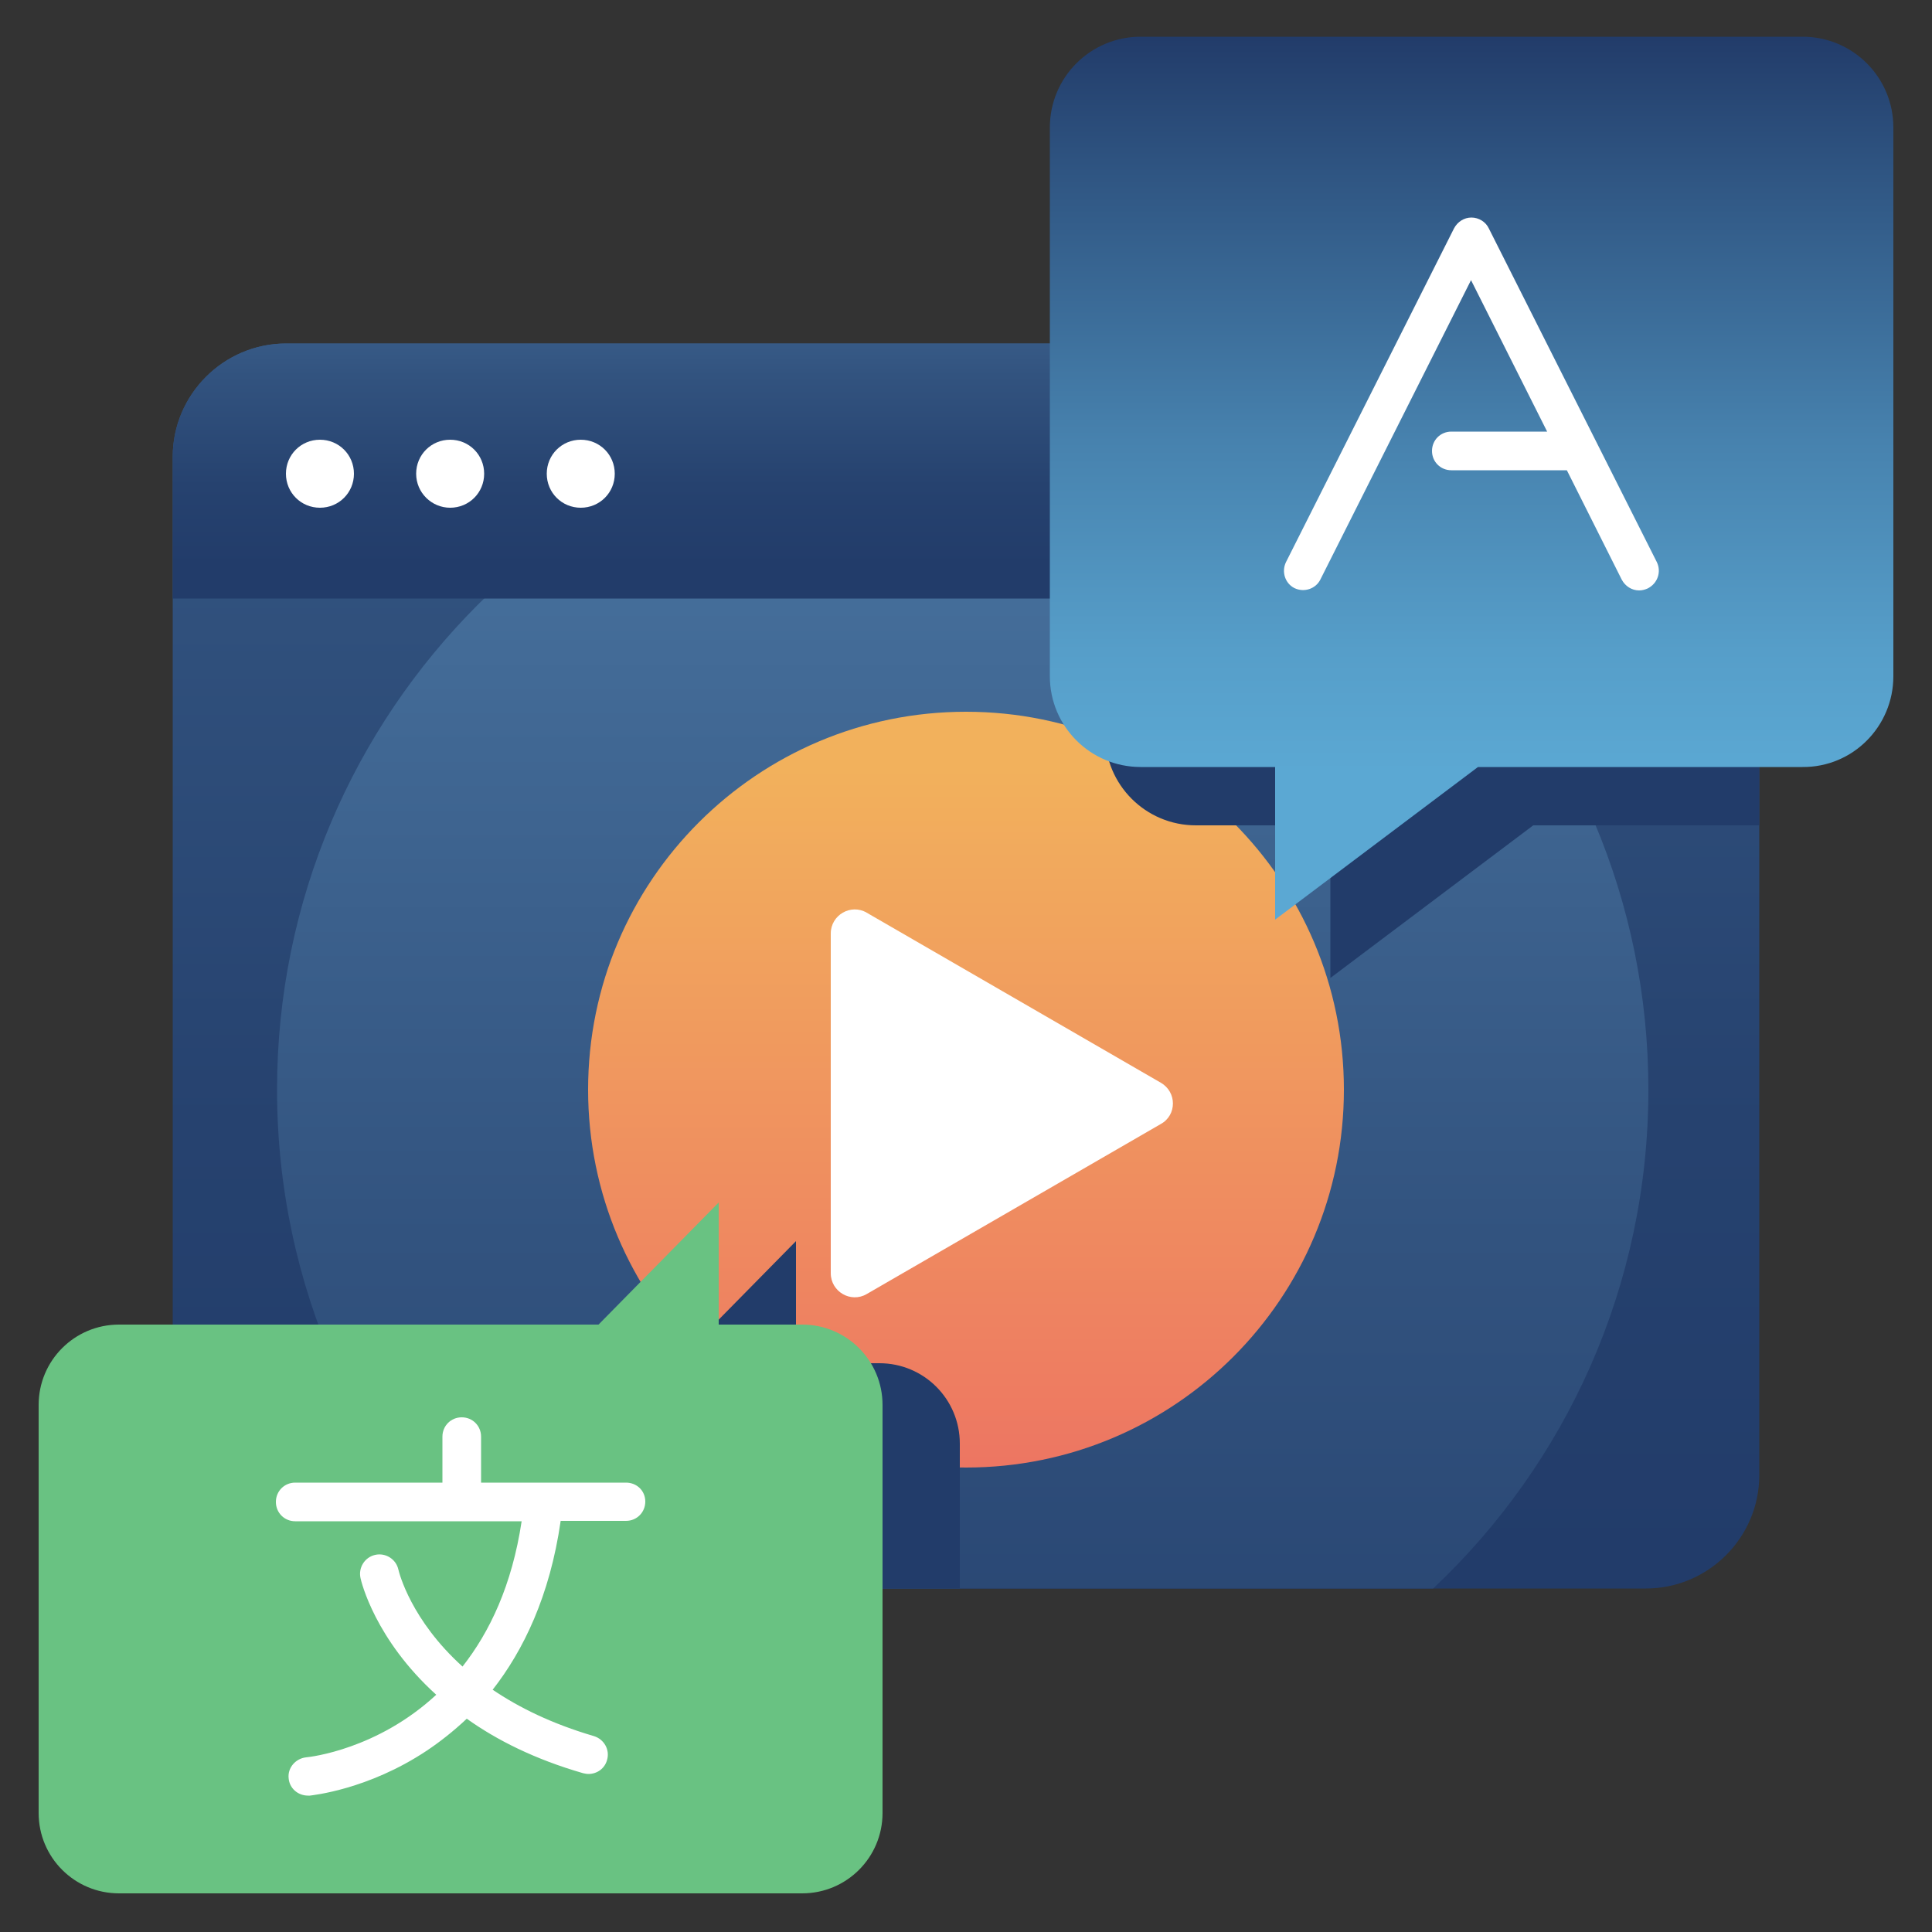 <svg width="500" height="500" viewBox="0 0 500 500" fill="none" xmlns="http://www.w3.org/2000/svg">
<rect x="0" y="0" width="500" height="500" fill="#333333" stroke="none"/>
<path d="M426 411.1H74C57.9 411.1 44.7 397.9 44.7 381.8V118.2C44.7 102.1 57.9 88.9 74 88.9H426C442.1 88.9 455.3 102.1 455.3 118.2V381.8C455.3 397.9 442.1 411.1 426 411.1Z" fill="url(#paint0_linear_6030_75)"/>
<path d="M426.6 282C426.6 332.9 405.2 378.8 370.9 411.1H127.4C93.1 378.8 71.7 332.9 71.7 282C71.7 184 151.1 104.5 249.2 104.5C347.2 104.5 426.6 184 426.6 282Z" fill="url(#paint1_linear_6030_75)"/>
<path d="M250 379.8C304.014 379.8 347.8 336.014 347.8 282C347.8 227.987 304.014 184.2 250 184.2C195.987 184.2 152.2 227.987 152.2 282C152.2 336.014 195.987 379.8 250 379.8Z" fill="url(#paint2_linear_6030_75)"/>
<path d="M426 88.9H74C57.9 88.9 44.7 102.1 44.7 118.2V154.9H455.4V118.2C455.3 102.1 442.1 88.9 426 88.9Z" fill="url(#paint3_linear_6030_75)"/>
<path d="M82.8 131.401C87.7 131.401 91.6 127.501 91.6 122.601C91.6 117.701 87.7 113.801 82.8 113.801C77.9 113.801 74 117.701 74 122.601C74 127.501 77.9 131.401 82.8 131.401Z" fill="white"/>
<path d="M116.5 131.401C121.4 131.401 125.3 127.501 125.3 122.601C125.3 117.701 121.4 113.801 116.5 113.801C111.6 113.801 107.7 117.701 107.7 122.601C107.7 127.501 111.7 131.401 116.5 131.401Z" fill="white"/>
<path d="M150.3 131.401C155.2 131.401 159.1 127.501 159.1 122.601C159.1 117.701 155.2 113.801 150.3 113.801C145.4 113.801 141.5 117.701 141.5 122.601C141.5 127.501 145.4 131.401 150.3 131.401Z" fill="white"/>
<path d="M300.4 280.2L224.3 236.2C220.2 233.8 215 236.8 215 241.6V329.5C215 334.3 220.2 337.3 224.3 334.9L300.4 290.9C304.6 288.6 304.6 282.6 300.4 280.2Z" fill="white"/>
<path d="M455.3 24.6V213.6H396.8L344.3 253.1V213.6H309.5C296.5 213.6 286 203.1 286 190.1V48.1C286 35.1 296.5 24.6 309.5 24.6H455.3Z" fill="url(#paint4_linear_6030_75)"/>
<path d="M248.4 373.6V411.1H30V373.6C30 362.1 39.3 352.8 50.8 352.8H174.9L206 321.2V352.8H227.6C239.1 352.8 248.4 362.1 248.4 373.6Z" fill="url(#paint5_linear_6030_75)"/>
<path d="M228.4 363.6V469.2C228.4 480.7 219.1 490 207.6 490H30.8C19.3 490 10 480.7 10 469.2V363.6C10 352.1 19.3 342.8 30.8 342.8H154.9L186 311.2V342.8H207.6C219.1 342.8 228.4 352.1 228.4 363.6Z" fill="#69C282"/>
<path d="M490 175V33C490 20 479.5 9.5 466.5 9.5H295.2C282.2 9.5 271.7 20 271.7 33V175C271.7 188 282.2 198.5 295.2 198.5H330V238L382.5 198.5H466.5C479.5 198.6 490 188 490 175Z" fill="url(#paint6_linear_6030_75)"/>
<path d="M162 383.7H124.5V371.8C124.5 369 122.3 366.8 119.5 366.8C116.7 366.8 114.5 369 114.5 371.8V383.7H76.4C73.6 383.7 71.4 385.9 71.4 388.7C71.4 391.5 73.6 393.7 76.4 393.7H135C132.5 410.3 126.7 422.4 119.7 431.3C106.4 419.3 103.3 407.1 103.1 406.2C102.5 403.5 99.8 401.8 97.1 402.4C94.4 403 92.7 405.7 93.3 408.4C93.5 409.4 97.1 424.3 112.9 438.6C97.7 452.7 80.4 454.7 79.2 454.8C76.5 455.1 74.4 457.5 74.7 460.2C74.9 462.8 77.1 464.7 79.7 464.7C79.9 464.7 80 464.7 80.2 464.7C80.8 464.6 95.2 463.2 110.4 453.1C113.7 450.9 117.3 448.1 120.8 444.8C128.5 450.3 138.4 455.3 150.9 458.9C151.4 459 151.8 459.1 152.3 459.1C154.5 459.1 156.5 457.7 157.1 455.5C157.9 452.8 156.3 450.1 153.7 449.3C142.8 446.1 134.3 441.9 127.5 437.3C135.4 427.2 142.3 413.1 145.1 393.6H162C164.8 393.6 167 391.4 167 388.6C167 385.8 164.8 383.7 162 383.7Z" fill="white"/>
<path d="M428.8 145.5L385.3 59.1C384.5 57.4 382.7 56.3 380.8 56.3C378.9 56.3 377.2 57.4 376.3 59.1L332.8 145.5C331.6 148 332.6 151 335 152.2C337.5 153.4 340.5 152.4 341.7 150L380.7 72.5L400.4 111.7H375.6C372.8 111.7 370.6 113.9 370.6 116.7C370.6 119.5 372.8 121.7 375.6 121.7H405.5L419.7 150C420.6 151.7 422.3 152.8 424.2 152.8C425 152.8 425.7 152.6 426.4 152.3C429 151 430 148 428.8 145.5Z" fill="white"/>
<defs>
<linearGradient id="paint0_linear_6030_75" x1="250" y1="404.833" x2="250" y2="-195.936" gradientUnits="userSpaceOnUse">
<stop stop-color="#223C6A"/>
<stop offset="0.19" stop-color="#26426F"/>
<stop offset="0.45" stop-color="#32537F"/>
<stop offset="0.75" stop-color="#456E9A"/>
<stop offset="1" stop-color="#5A8AB7"/>
</linearGradient>
<linearGradient id="paint1_linear_6030_75" x1="249.146" y1="574.739" x2="249.146" y2="8.335" gradientUnits="userSpaceOnUse">
<stop stop-color="#223C6A"/>
<stop offset="0.19" stop-color="#26426F"/>
<stop offset="0.45" stop-color="#32537F"/>
<stop offset="0.75" stop-color="#456E9A"/>
<stop offset="1" stop-color="#5A8AB7"/>
</linearGradient>
<linearGradient id="paint2_linear_6030_75" x1="250" y1="534.081" x2="250" y2="198.608" gradientUnits="userSpaceOnUse">
<stop stop-color="#E94367"/>
<stop offset="1" stop-color="#F2B15C"/>
</linearGradient>
<linearGradient id="paint3_linear_6030_75" x1="250" y1="146.432" x2="250" y2="36.98" gradientUnits="userSpaceOnUse">
<stop stop-color="#223C6A"/>
<stop offset="0.19" stop-color="#26426F"/>
<stop offset="0.45" stop-color="#32537F"/>
<stop offset="0.75" stop-color="#456E9A"/>
<stop offset="1" stop-color="#5A8AB7"/>
</linearGradient>
<linearGradient id="paint4_linear_6030_75" x1="370.664" y1="190.931" x2="370.664" y2="-171.613" gradientUnits="userSpaceOnUse">
<stop stop-color="#223C6A"/>
<stop offset="0.19" stop-color="#26426F"/>
<stop offset="0.45" stop-color="#32537F"/>
<stop offset="0.75" stop-color="#456E9A"/>
<stop offset="1" stop-color="#5A8AB7"/>
</linearGradient>
<linearGradient id="paint5_linear_6030_75" x1="139.184" y1="411.132" x2="139.184" y2="837.501" gradientUnits="userSpaceOnUse">
<stop stop-color="#223C6A"/>
<stop offset="0.19" stop-color="#26426F"/>
<stop offset="0.45" stop-color="#32537F"/>
<stop offset="0.75" stop-color="#456E9A"/>
<stop offset="1" stop-color="#5A8AB7"/>
</linearGradient>
<linearGradient id="paint6_linear_6030_75" x1="380.82" y1="9.86" x2="380.82" y2="199.722" gradientUnits="userSpaceOnUse">
<stop stop-color="#223C6A"/>
<stop offset="0.183" stop-color="#2F5582"/>
<stop offset="0.55" stop-color="#4782AE"/>
<stop offset="0.835" stop-color="#569EC9"/>
<stop offset="1" stop-color="#5BA8D3"/>
</linearGradient>
</defs>
</svg>
